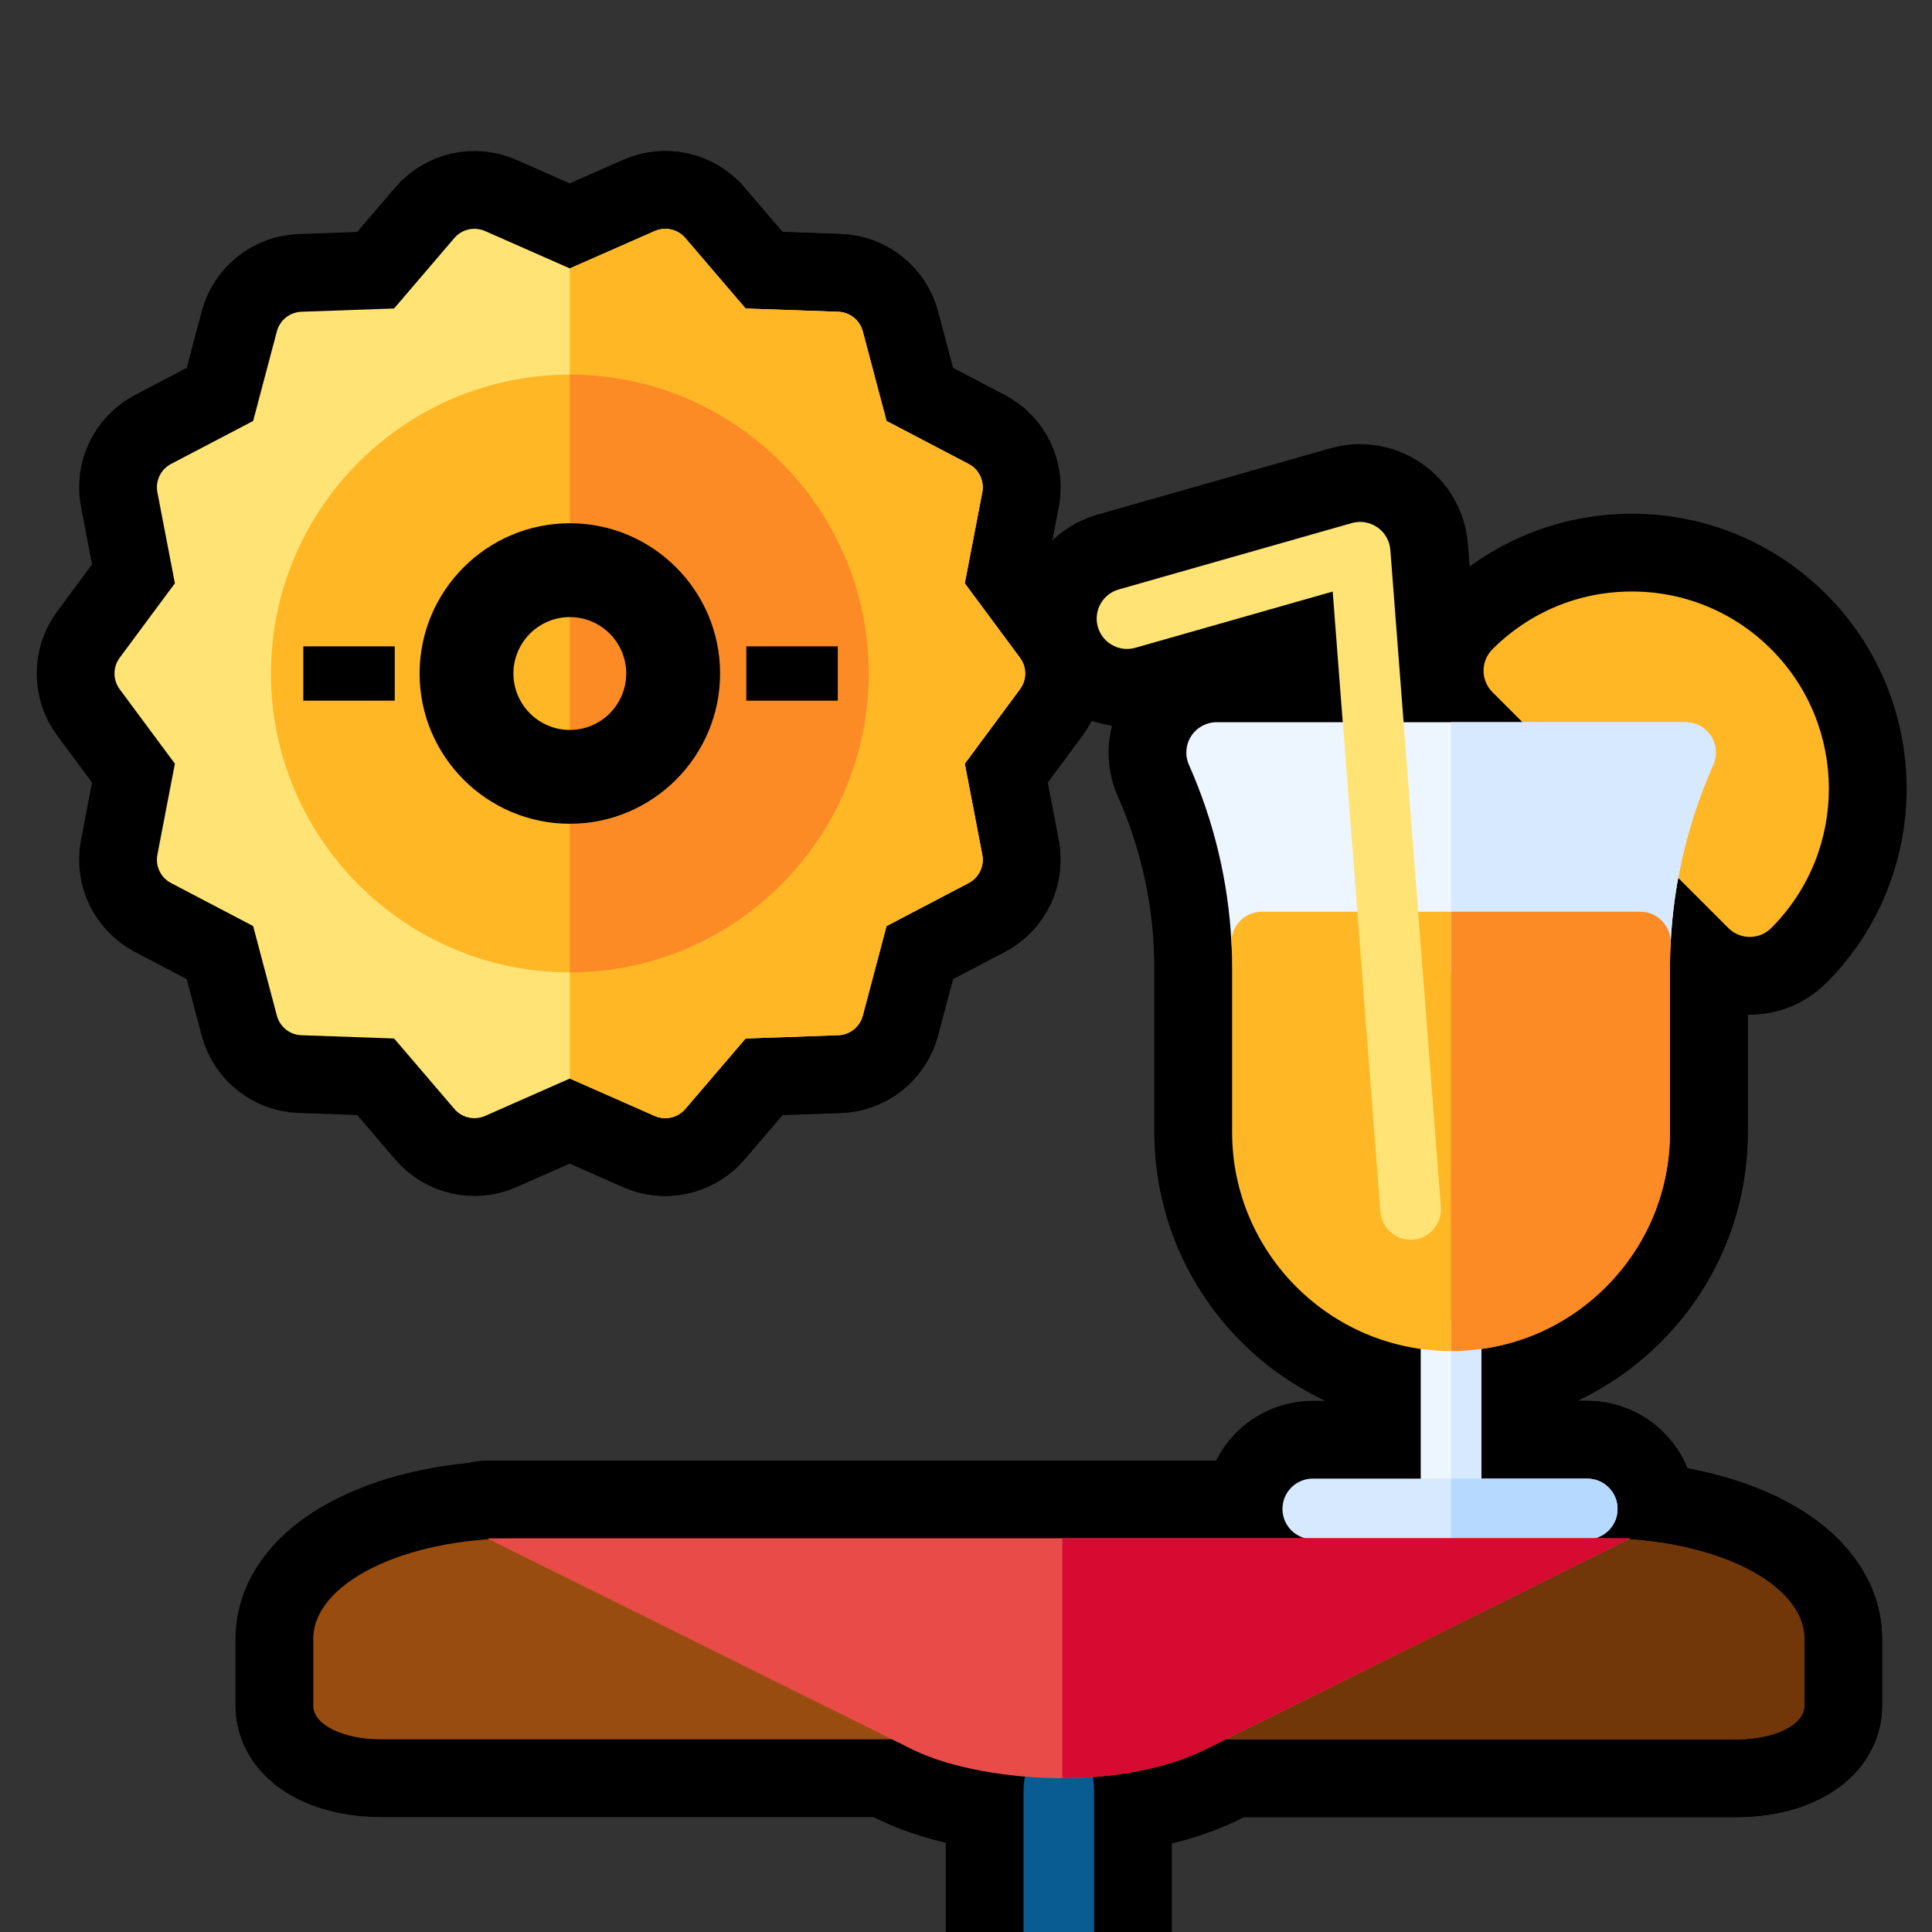 <?xml version="1.0" encoding="utf-8"?>
<!-- Generator: Adobe Illustrator 12.0.0, SVG Export Plug-In . SVG Version: 6.00 Build 51448)  -->
<!DOCTYPE svg PUBLIC "-//W3C//DTD SVG 1.1//EN" "http://www.w3.org/Graphics/SVG/1.1/DTD/svg11.dtd">
<svg  version="1.1" id="レイヤー_1" xmlns="http://www.w3.org/2000/svg" xmlns:xlink="http://www.w3.org/1999/xlink" width="120" height="120"
	 viewBox="37.402 138 120 120" style="overflow:visible;enable-background:new 37.402 138 120 120;" xml:space="preserve">
<rect x="37.402" y="138" width="120" height="120" fill="#333333" stroke="none"/>
<g>
	<g>
		
			<rect x="125.647" y="220.034" style="fill:#EDF6FF;stroke:#000000;stroke-width:9.664;stroke-linecap:round;stroke-linejoin:round;" width="3.767" height="11.688"/>
		<path style="fill:#FFB726;stroke:#000000;stroke-width:9.664;stroke-linecap:round;stroke-linejoin:round;" d="M146.083,196.195
			c-0.481,0-0.964-0.185-1.33-0.553l-14.654-14.652c-0.734-0.735-0.734-1.928,0-2.663c2.313-2.313,5.387-3.587,8.659-3.587
			c3.271,0,6.345,1.274,8.657,3.587c4.775,4.774,4.775,12.542,0,17.316C147.048,196.011,146.566,196.195,146.083,196.195z"/>
		<path style="fill:#EDF6FF;stroke:#000000;stroke-width:9.664;stroke-linecap:round;stroke-linejoin:round;" d="M139.284,198.395
			h-23.509c-1.004,0-1.831-0.787-1.881-1.789c-0.194-3.845-1.083-7.579-2.646-11.101c-0.257-0.582-0.203-1.256,0.145-1.792
			c0.347-0.534,0.941-0.855,1.579-0.855h29.116c0.638,0,1.231,0.322,1.578,0.855c0.349,0.535,0.401,1.209,0.145,1.792
			c-1.563,3.521-2.453,7.254-2.644,11.101C141.115,197.607,140.287,198.395,139.284,198.395z"/>
		<path style="fill:#FFB726;stroke:#000000;stroke-width:9.664;stroke-linecap:round;stroke-linejoin:round;" d="M127.53,221.916
			c-7.498,0-13.599-6.098-13.599-13.596v-10.152c0-0.52-0.013-1.046-0.037-1.562c-0.028-0.517,0.159-1.019,0.515-1.393
			c0.356-0.375,0.851-0.586,1.366-0.586h23.509c0.517,0,1.009,0.212,1.364,0.586s0.542,0.876,0.517,1.393
			c-0.026,0.518-0.039,1.044-0.039,1.562v10.152c0,3.632-1.414,7.046-3.983,9.614C134.576,220.501,131.161,221.916,127.53,221.916z"
			/>
		<path style="fill:#D6E9FF;stroke:#000000;stroke-width:9.664;stroke-linecap:round;stroke-linejoin:round;" d="M135.989,233.606
			h-17.048c-1.041,0-1.883-0.843-1.883-1.884c0-1.04,0.842-1.883,1.883-1.883h17.048c1.04,0,1.883,0.843,1.883,1.883
			C137.872,232.764,137.029,233.606,135.989,233.606z"/>
		<path style="fill:#FFE475;stroke:#000000;stroke-width:9.664;stroke-linecap:round;stroke-linejoin:round;" d="M125.014,215.001
			c-0.975,0-1.8-0.751-1.875-1.739l-2.961-38.519l-12.259,3.492c-1.001,0.285-2.042-0.295-2.328-1.296
			c-0.285-1,0.296-2.042,1.297-2.327l14.477-4.123c0.544-0.155,1.127-0.056,1.592,0.267c0.465,0.323,0.759,0.837,0.802,1.401
			l3.136,40.815c0.08,1.039-0.695,1.945-1.732,2.023C125.112,215,125.063,215.001,125.014,215.001z"/>
		
			<rect x="127.531" y="220.034" style="fill:#D6E9FF;stroke:#000000;stroke-width:9.664;stroke-linecap:round;stroke-linejoin:round;" width="1.883" height="11.688"/>
		<path style="fill:#B5D9FF;stroke:#000000;stroke-width:9.664;stroke-linecap:round;stroke-linejoin:round;" d="M135.989,229.84
			h-8.459v3.767h8.459c1.04,0,1.883-0.843,1.883-1.884C137.872,230.683,137.029,229.84,135.989,229.84z"/>
		<path style="fill:#D6E9FF;stroke:#000000;stroke-width:9.664;stroke-linecap:round;stroke-linejoin:round;" d="M142.088,182.857
			H127.53v15.537h11.754c1.003,0,1.831-0.787,1.883-1.789c0.19-3.846,1.08-7.58,2.644-11.101c0.257-0.583,0.204-1.257-0.145-1.792
			C143.319,183.179,142.724,182.857,142.088,182.857z"/>
		<path style="fill:#FC8B25;stroke:#000000;stroke-width:9.664;stroke-linecap:round;stroke-linejoin:round;" d="M139.284,194.627
			H127.53v27.289c3.631,0,7.046-1.415,9.614-3.981c2.567-2.568,3.981-5.982,3.981-9.614v-10.152c0-0.518,0.013-1.044,0.041-1.562
			c0.023-0.517-0.163-1.019-0.517-1.393C140.293,194.839,139.8,194.627,139.284,194.627z"/>
	</g>
	<g>
		<path style="fill:#095C92;stroke:#000000;stroke-width:9.664;stroke-linecap:round;stroke-linejoin:round;" d="M105.355,249.268
			v19.403c0,2.136-1.039,3.234-2.078,3.234c-1.041,0-2.302-1.099-2.302-3.234v-19.403c0-2.135,1.261-3.235,2.302-3.235
			C104.317,246.032,105.355,247.133,105.355,249.268z"/>
		<path style="fill:#994C0F;stroke:#000000;stroke-width:9.664;stroke-linecap:round;stroke-linejoin:round;" d="M136.904,233.553
			H69.429c-6.957,0-12.569,2.789-12.569,6.24v4.16c0,1.165,1.843,2.079,4.19,2.079h84.232c2.347,0,4.189-0.914,4.189-2.079v-4.16
			C149.471,236.342,143.86,233.553,136.904,233.553z"/>
		<path style="fill:#713708;stroke:#000000;stroke-width:9.664;stroke-linecap:round;stroke-linejoin:round;" d="M149.471,239.793
			v4.16c0,1.165-1.842,2.079-4.19,2.079h-41.895v-12.479h33.518C143.86,233.553,149.471,236.342,149.471,239.793z"/>
		<path style="fill:#FEA832;stroke:#000000;stroke-width:9.664;stroke-linecap:round;stroke-linejoin:round;" d="M67.67,233.553
			l26.393,13.104c2.43,1.206,6.141,1.79,9.324,1.79s6.453-0.584,8.885-1.79l26.393-13.104H67.67z"/>
		<path style="fill:#FE9923;stroke:#000000;stroke-width:9.664;stroke-linecap:round;stroke-linejoin:round;" d="M103.386,233.553
			h35.277l-26.396,13.104c-2.429,1.206-5.698,1.79-8.882,1.79V233.553L103.386,233.553z"/>
	</g>
	<g>
		<path style="fill:#FFE475;stroke:#000000;stroke-width:9.664;stroke-linecap:round;stroke-linejoin:round;" d="M78.724,207.453
			c-0.223,0-0.448-0.047-0.659-0.139l-5.269-2.325l-5.268,2.325c-0.663,0.29-1.437,0.113-1.905-0.437l-3.743-4.375l-5.755-0.202
			c-0.721-0.024-1.342-0.52-1.526-1.218l-1.474-5.563l-5.1-2.673c-0.64-0.334-0.985-1.051-0.847-1.761l1.086-5.652l-3.429-4.625
			c-0.429-0.581-0.429-1.373,0-1.952l3.429-4.626l-1.086-5.653c-0.138-0.71,0.208-1.426,0.847-1.76l5.101-2.671l1.473-5.565
			c0.186-0.698,0.804-1.192,1.526-1.217l5.754-0.204l3.743-4.375c0.47-0.549,1.244-0.726,1.906-0.435l5.267,2.322l5.27-2.321
			c0.66-0.291,1.435-0.116,1.903,0.434l3.744,4.376l5.755,0.203c0.72,0.025,1.339,0.52,1.525,1.218l1.474,5.564l5.099,2.671
			c0.641,0.334,0.986,1.05,0.849,1.759l-1.088,5.655l3.428,4.626c0.431,0.578,0.431,1.371,0,1.95l-3.428,4.627l1.088,5.651
			c0.138,0.71-0.208,1.425-0.849,1.762l-5.099,2.672l-1.474,5.563c-0.186,0.698-0.805,1.19-1.525,1.217l-5.755,0.204l-3.744,4.374
			C79.65,207.251,79.192,207.453,78.724,207.453z"/>
		<path style="fill:#FFB726;stroke:#000000;stroke-width:9.664;stroke-linecap:round;stroke-linejoin:round;" d="M97.327,174.232
			l1.087-5.654c0.137-0.71-0.208-1.425-0.85-1.76l-5.099-2.67l-1.474-5.564c-0.186-0.699-0.805-1.193-1.525-1.218l-5.754-0.203
			l-3.743-4.376c-0.47-0.549-1.245-0.726-1.905-0.434l-5.269,2.321v50.315l5.269,2.323c0.213,0.093,0.436,0.14,0.659,0.14
			c0.47,0,0.927-0.201,1.246-0.574l3.743-4.375l5.754-0.202c0.72-0.024,1.339-0.52,1.524-1.218l1.473-5.563l5.101-2.673
			c0.641-0.334,0.984-1.051,0.85-1.761l-1.087-5.652l3.428-4.625c0.429-0.579,0.429-1.373,0-1.952L97.327,174.232z"/>
		<path style="fill:#FFB726;stroke:#000000;stroke-width:9.664;stroke-linecap:round;stroke-linejoin:round;" d="M72.796,198.397
			c-10.236,0-18.564-8.329-18.564-18.564c0-10.236,8.328-18.564,18.564-18.564s18.564,8.327,18.564,18.564
			C91.36,190.069,83.031,198.397,72.796,198.397z"/>
		<path style="fill:#FC8B25;stroke:#000000;stroke-width:9.664;stroke-linecap:round;stroke-linejoin:round;" d="M72.796,161.269
			v37.128c10.236,0,18.564-8.328,18.564-18.563C91.36,169.597,83.031,161.269,72.796,161.269z"/>
		<path style="fill:#221815;stroke:#000000;stroke-width:9.664;stroke-linecap:round;stroke-linejoin:round;" d="M72.796,170.5
			c-5.146,0-9.332,4.186-9.332,9.333c0,5.146,4.186,9.332,9.332,9.332s9.332-4.187,9.332-9.332
			C82.128,174.686,77.942,170.5,72.796,170.5z M72.796,183.338c-1.933,0-3.504-1.574-3.504-3.505c0-1.934,1.571-3.505,3.504-3.505
			c1.932,0,3.503,1.572,3.503,3.505C76.299,181.765,74.728,183.338,72.796,183.338z"/>
		<g>
			
				<rect x="56.239" y="178.146" style="fill:#221815;stroke:#000000;stroke-width:9.664;stroke-linecap:round;stroke-linejoin:round;" width="5.681" height="3.373"/>
			
				<rect x="83.757" y="178.146" style="fill:#221815;stroke:#000000;stroke-width:9.664;stroke-linecap:round;stroke-linejoin:round;" width="5.682" height="3.373"/>
		</g>
	</g>
</g>
<g>
	<g>
		<rect x="125.647" y="220.034" style="fill:#EDF6FF;" width="3.767" height="11.688"/>
		<path style="fill:#FFB726;" d="M146.083,196.195c-0.481,0-0.964-0.185-1.33-0.553l-14.654-14.652
			c-0.734-0.735-0.734-1.928,0-2.663c2.313-2.313,5.387-3.587,8.659-3.587c3.271,0,6.345,1.274,8.657,3.587
			c4.775,4.774,4.775,12.542,0,17.316C147.048,196.011,146.566,196.195,146.083,196.195z"/>
		<path style="fill:#EDF6FF;" d="M139.284,198.395h-23.509c-1.004,0-1.831-0.787-1.881-1.789c-0.194-3.845-1.083-7.579-2.646-11.101
			c-0.257-0.582-0.203-1.256,0.145-1.792c0.347-0.534,0.941-0.855,1.579-0.855h29.116c0.638,0,1.231,0.322,1.578,0.855
			c0.349,0.535,0.401,1.209,0.145,1.792c-1.563,3.521-2.453,7.254-2.644,11.101C141.115,197.607,140.287,198.395,139.284,198.395z"
			/>
		<path style="fill:#FFB726;" d="M127.53,221.916c-7.498,0-13.599-6.098-13.599-13.596v-10.152c0-0.52-0.013-1.046-0.037-1.562
			c-0.028-0.517,0.159-1.019,0.515-1.393c0.356-0.375,0.851-0.586,1.366-0.586h23.509c0.517,0,1.009,0.212,1.364,0.586
			s0.542,0.876,0.517,1.393c-0.026,0.518-0.039,1.044-0.039,1.562v10.152c0,3.632-1.414,7.046-3.983,9.614
			C134.576,220.501,131.161,221.916,127.53,221.916z"/>
		<path style="fill:#D6E9FF;" d="M135.989,233.606h-17.048c-1.041,0-1.883-0.843-1.883-1.884c0-1.04,0.842-1.883,1.883-1.883h17.048
			c1.04,0,1.883,0.843,1.883,1.883C137.872,232.764,137.029,233.606,135.989,233.606z"/>
		<path style="fill:#FFE475;" d="M125.014,215.001c-0.975,0-1.8-0.751-1.875-1.739l-2.961-38.519l-12.259,3.492
			c-1.001,0.285-2.042-0.295-2.328-1.296c-0.285-1,0.296-2.042,1.297-2.327l14.477-4.123c0.544-0.155,1.127-0.056,1.592,0.267
			c0.465,0.323,0.759,0.837,0.802,1.401l3.136,40.815c0.08,1.039-0.695,1.945-1.732,2.023
			C125.112,215,125.063,215.001,125.014,215.001z"/>
		<rect x="127.531" y="220.034" style="fill:#D6E9FF;" width="1.883" height="11.688"/>
		<path style="fill:#B5D9FF;" d="M135.989,229.84h-8.459v3.767h8.459c1.04,0,1.883-0.843,1.883-1.884
			C137.872,230.683,137.029,229.84,135.989,229.84z"/>
		<path style="fill:#D6E9FF;" d="M142.088,182.857H127.53v15.537h11.754c1.003,0,1.831-0.787,1.883-1.789
			c0.19-3.846,1.08-7.58,2.644-11.101c0.257-0.583,0.204-1.257-0.145-1.792C143.319,183.179,142.724,182.857,142.088,182.857z"/>
		<path style="fill:#FC8B25;" d="M139.284,194.627H127.53v27.289c3.631,0,7.046-1.415,9.614-3.981
			c2.567-2.568,3.981-5.982,3.981-9.614v-10.152c0-0.518,0.013-1.044,0.041-1.562c0.023-0.517-0.163-1.019-0.517-1.393
			C140.293,194.839,139.8,194.627,139.284,194.627z"/>
	</g>
	<g>
		<path style="fill:#095C92;" d="M105.355,249.268v19.403c0,2.136-1.039,3.234-2.078,3.234c-1.041,0-2.302-1.099-2.302-3.234
			v-19.403c0-2.135,1.261-3.235,2.302-3.235C104.317,246.032,105.355,247.133,105.355,249.268z"/>
		<path style="fill:#994C0F;" d="M136.904,233.553H69.429c-6.957,0-12.569,2.789-12.569,6.24v4.16c0,1.165,1.843,2.079,4.19,2.079
			h84.232c2.347,0,4.189-0.914,4.189-2.079v-4.16C149.471,236.342,143.86,233.553,136.904,233.553z"/>
		<path style="fill:#713708;" d="M149.471,239.793v4.16c0,1.165-1.842,2.079-4.19,2.079h-41.895v-12.479h33.518
			C143.86,233.553,149.471,236.342,149.471,239.793z"/>
		<path style="fill:#E94C48;" d="M67.67,233.553l26.393,13.104c2.43,1.206,6.141,1.79,9.324,1.79s6.453-0.584,8.885-1.79
			l26.393-13.104H67.67z"/>
		<path style="fill:#D70A31;" d="M103.386,233.553h35.277l-26.396,13.104c-2.429,1.206-5.698,1.79-8.882,1.79V233.553
			L103.386,233.553z"/>
	</g>
	<g>
		<path style="fill:#FFE475;" d="M78.724,207.453c-0.223,0-0.448-0.047-0.659-0.139l-5.269-2.325l-5.268,2.325
			c-0.663,0.29-1.437,0.113-1.905-0.437l-3.743-4.375l-5.755-0.202c-0.721-0.024-1.342-0.52-1.526-1.218l-1.474-5.563l-5.1-2.673
			c-0.64-0.334-0.985-1.051-0.847-1.761l1.086-5.652l-3.429-4.625c-0.429-0.581-0.429-1.373,0-1.952l3.429-4.626l-1.086-5.653
			c-0.138-0.71,0.208-1.426,0.847-1.76l5.101-2.671l1.473-5.565c0.186-0.698,0.804-1.192,1.526-1.217l5.754-0.204l3.743-4.375
			c0.47-0.549,1.244-0.726,1.906-0.435l5.267,2.322l5.27-2.321c0.66-0.291,1.435-0.116,1.903,0.434l3.744,4.376l5.755,0.203
			c0.72,0.025,1.339,0.52,1.525,1.218l1.474,5.564l5.099,2.671c0.641,0.334,0.986,1.05,0.849,1.759l-1.088,5.655l3.428,4.626
			c0.431,0.578,0.431,1.371,0,1.95l-3.428,4.627l1.088,5.651c0.138,0.71-0.208,1.425-0.849,1.762l-5.099,2.672l-1.474,5.563
			c-0.186,0.698-0.805,1.19-1.525,1.217l-5.755,0.204l-3.744,4.374C79.65,207.251,79.192,207.453,78.724,207.453z"/>
		<path style="fill:#FFB726;" d="M97.327,174.232l1.087-5.654c0.137-0.71-0.208-1.425-0.85-1.76l-5.099-2.67l-1.474-5.564
			c-0.186-0.699-0.805-1.193-1.525-1.218l-5.754-0.203l-3.743-4.376c-0.47-0.549-1.245-0.726-1.905-0.434l-5.269,2.321v50.315
			l5.269,2.323c0.213,0.093,0.436,0.14,0.659,0.14c0.47,0,0.927-0.201,1.246-0.574l3.743-4.375l5.754-0.202
			c0.72-0.024,1.339-0.52,1.524-1.218l1.473-5.563l5.101-2.673c0.641-0.334,0.984-1.051,0.85-1.761l-1.087-5.652l3.428-4.625
			c0.429-0.579,0.429-1.373,0-1.952L97.327,174.232z"/>
		<path style="fill:#FFB726;" d="M72.796,198.397c-10.236,0-18.564-8.329-18.564-18.564c0-10.236,8.328-18.564,18.564-18.564
			s18.564,8.327,18.564,18.564C91.36,190.069,83.031,198.397,72.796,198.397z"/>
		<path style="fill:#FC8B25;" d="M72.796,161.269v37.128c10.236,0,18.564-8.328,18.564-18.563
			C91.36,169.597,83.031,161.269,72.796,161.269z"/>
		<path d="M72.796,170.5c-5.146,0-9.332,4.186-9.332,9.333c0,5.146,4.186,9.332,9.332,9.332s9.332-4.187,9.332-9.332
			C82.128,174.686,77.942,170.5,72.796,170.5z M72.796,183.338c-1.933,0-3.504-1.574-3.504-3.505c0-1.934,1.571-3.505,3.504-3.505
			c1.932,0,3.503,1.572,3.503,3.505C76.299,181.765,74.728,183.338,72.796,183.338z"/>
		<g>
			<rect x="56.239" y="178.146" width="5.681" height="3.373"/>
			<rect x="83.757" y="178.146" width="5.682" height="3.373"/>
		</g>
	</g>
</g>
</svg>
